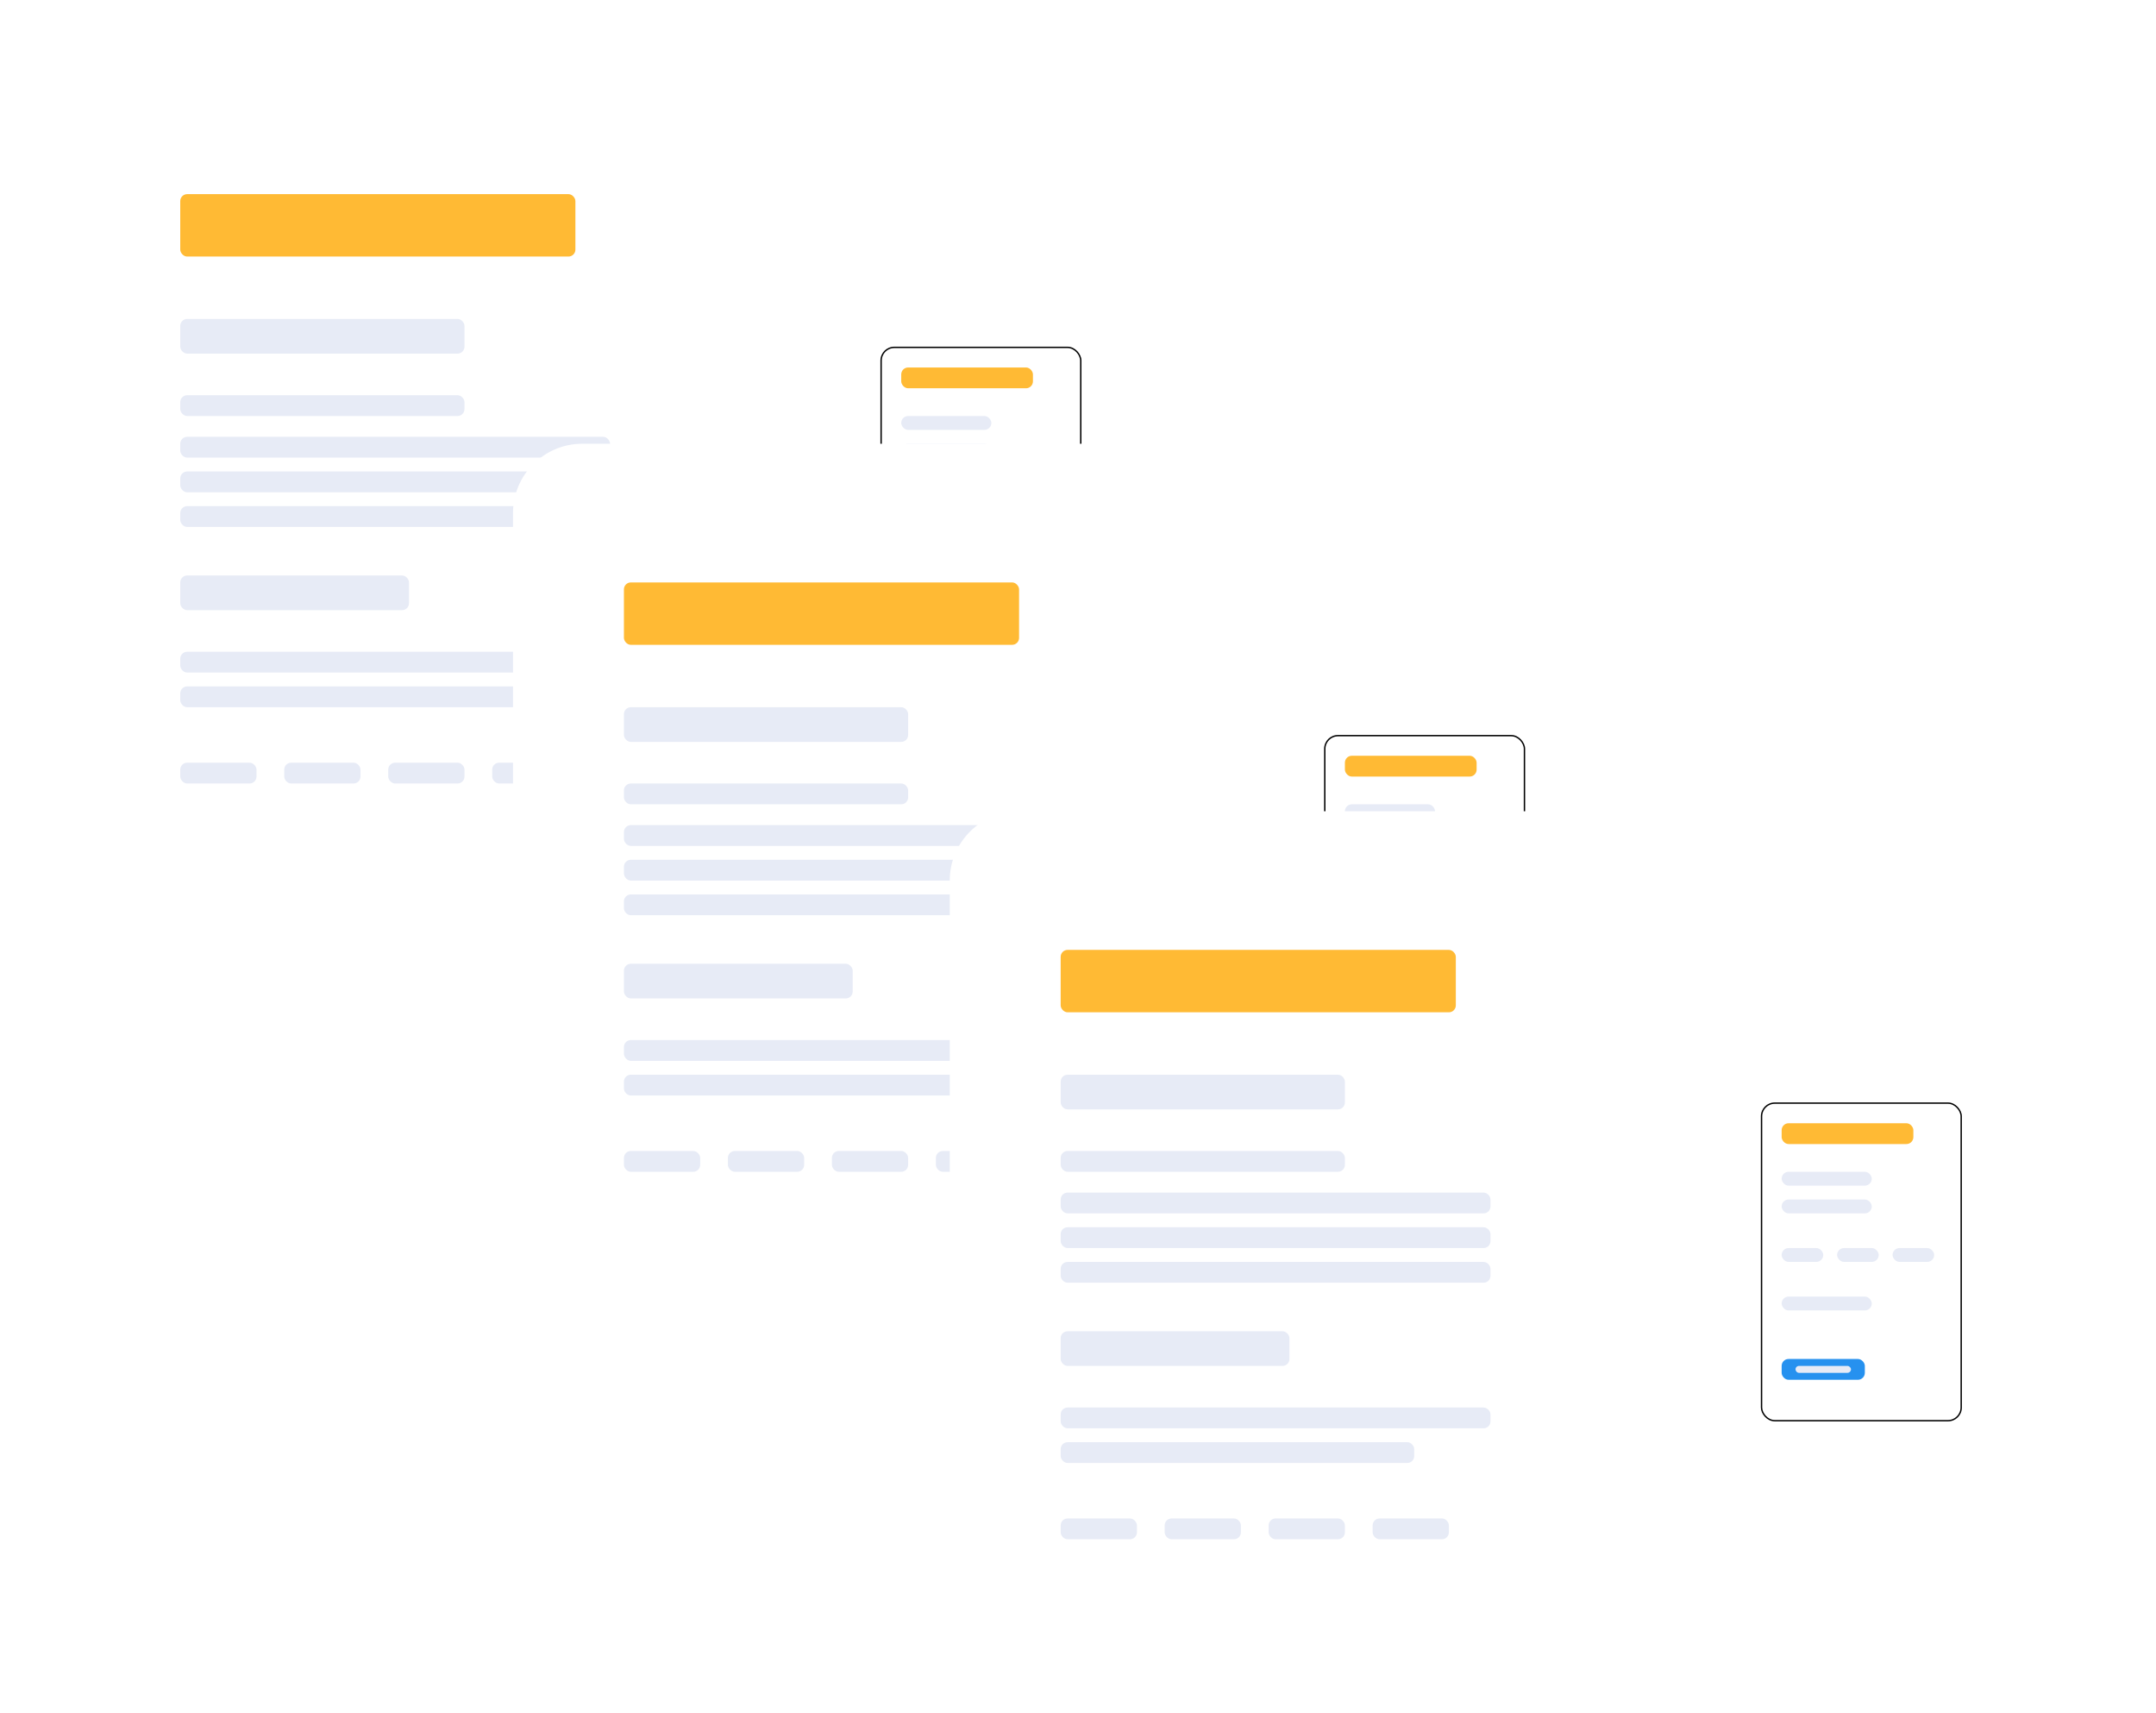 <svg xmlns="http://www.w3.org/2000/svg" width="311" height="247" viewBox="0 0 311 247" fill="none"><g filter="url(#filter0_d_118_1136)"><rect x="10" y="8" width="164" height="118" rx="10" fill="white"></rect></g><rect x="26" y="28" width="57" height="9" rx="1" fill="#FFBA34"></rect><rect x="127.1" y="50.1" width="28.8" height="45.8" rx="1.9" fill="white" stroke="black" stroke-width="0.2"></rect><rect x="130" y="53" width="19" height="3" rx="1" fill="#FFBA34"></rect><rect x="130" y="60" width="13" height="2" rx="1" fill="#E7EBF6"></rect><rect x="26" y="46" width="41" height="5" rx="1" fill="#E7EBF6"></rect><rect x="26" y="57" width="41" height="3" rx="1" fill="#E7EBF6"></rect><rect x="26" y="63" width="62" height="3" rx="1" fill="#E7EBF6"></rect><rect x="26" y="68" width="62" height="3" rx="1" fill="#E7EBF6"></rect><rect x="26" y="73" width="62" height="3" rx="1" fill="#E7EBF6"></rect><rect x="26" y="94" width="62" height="3" rx="1" fill="#E7EBF6"></rect><rect x="26" y="110" width="11" height="3" rx="1" fill="#E7EBF6"></rect><rect x="41" y="110" width="11" height="3" rx="1" fill="#E7EBF6"></rect><rect x="56" y="110" width="11" height="3" rx="1" fill="#E7EBF6"></rect><rect x="71" y="110" width="11" height="3" rx="1" fill="#E7EBF6"></rect><rect x="26" y="99" width="51" height="3" rx="1" fill="#E7EBF6"></rect><rect x="26" y="83" width="33" height="5" rx="1" fill="#E7EBF6"></rect><rect x="130" y="64" width="13" height="2" rx="1" fill="#E7EBF6"></rect><rect x="130" y="78" width="13" height="2" rx="1" fill="#E7EBF6"></rect><rect x="130" y="71" width="6" height="2" rx="1" fill="#E7EBF6"></rect><rect x="138" y="71" width="6" height="2" rx="1" fill="#E7EBF6"></rect><rect x="146" y="71" width="6" height="2" rx="1" fill="#E7EBF6"></rect><rect x="130" y="87" width="12" height="4" rx="1" fill="#1975FF"></rect><rect x="132" y="88" width="8" height="2" rx="1" fill="#E7EBF6"></rect><g filter="url(#filter1_d_118_1136)"><rect x="74" y="64" width="164" height="118" rx="10" fill="white"></rect></g><rect x="90" y="84" width="57" height="9" rx="1" fill="#FFBA34"></rect><rect x="191.1" y="106.1" width="28.8" height="45.8" rx="1.9" fill="white" stroke="black" stroke-width="0.2"></rect><rect x="194" y="109" width="19" height="3" rx="1" fill="#FFBA34"></rect><rect x="194" y="116" width="13" height="2" rx="1" fill="#E7EBF6"></rect><rect x="90" y="102" width="41" height="5" rx="1" fill="#E7EBF6"></rect><rect x="90" y="113" width="41" height="3" rx="1" fill="#E7EBF6"></rect><rect x="90" y="119" width="62" height="3" rx="1" fill="#E7EBF6"></rect><rect x="90" y="124" width="62" height="3" rx="1" fill="#E7EBF6"></rect><rect x="90" y="129" width="62" height="3" rx="1" fill="#E7EBF6"></rect><rect x="90" y="150" width="62" height="3" rx="1" fill="#E7EBF6"></rect><rect x="90" y="166" width="11" height="3" rx="1" fill="#E7EBF6"></rect><rect x="105" y="166" width="11" height="3" rx="1" fill="#E7EBF6"></rect><rect x="120" y="166" width="11" height="3" rx="1" fill="#E7EBF6"></rect><rect x="135" y="166" width="11" height="3" rx="1" fill="#E7EBF6"></rect><rect x="90" y="155" width="51" height="3" rx="1" fill="#E7EBF6"></rect><rect x="90" y="139" width="33" height="5" rx="1" fill="#E7EBF6"></rect><rect x="194" y="120" width="13" height="2" rx="1" fill="#E7EBF6"></rect><rect x="194" y="134" width="13" height="2" rx="1" fill="#E7EBF6"></rect><rect x="194" y="127" width="6" height="2" rx="1" fill="#E7EBF6"></rect><rect x="202" y="127" width="6" height="2" rx="1" fill="#E7EBF6"></rect><rect x="210" y="127" width="6" height="2" rx="1" fill="#E7EBF6"></rect><rect x="194" y="143" width="12" height="4" rx="1" fill="#1975FF"></rect><rect x="196" y="144" width="8" height="2" rx="1" fill="#E7EBF6"></rect><g filter="url(#filter2_d_118_1136)"><rect x="137" y="117" width="164" height="118" rx="10" fill="white"></rect></g><rect x="153" y="137" width="57" height="9" rx="1" fill="#FFBA34"></rect><rect x="254.1" y="159.1" width="28.8" height="45.8" rx="1.9" fill="white" stroke="black" stroke-width="0.2"></rect><rect x="257" y="162" width="19" height="3" rx="1" fill="#FFBA34"></rect><rect x="257" y="169" width="13" height="2" rx="1" fill="#E7EBF6"></rect><rect x="153" y="155" width="41" height="5" rx="1" fill="#E7EBF6"></rect><rect x="153" y="166" width="41" height="3" rx="1" fill="#E7EBF6"></rect><rect x="153" y="172" width="62" height="3" rx="1" fill="#E7EBF6"></rect><rect x="153" y="177" width="62" height="3" rx="1" fill="#E7EBF6"></rect><rect x="153" y="182" width="62" height="3" rx="1" fill="#E7EBF6"></rect><rect x="153" y="203" width="62" height="3" rx="1" fill="#E7EBF6"></rect><rect x="153" y="219" width="11" height="3" rx="1" fill="#E7EBF6"></rect><rect x="168" y="219" width="11" height="3" rx="1" fill="#E7EBF6"></rect><rect x="183" y="219" width="11" height="3" rx="1" fill="#E7EBF6"></rect><rect x="198" y="219" width="11" height="3" rx="1" fill="#E7EBF6"></rect><rect x="153" y="208" width="51" height="3" rx="1" fill="#E7EBF6"></rect><rect x="153" y="192" width="33" height="5" rx="1" fill="#E7EBF6"></rect><rect x="257" y="173" width="13" height="2" rx="1" fill="#E7EBF6"></rect><rect x="257" y="187" width="13" height="2" rx="1" fill="#E7EBF6"></rect><rect x="257" y="180" width="6" height="2" rx="1" fill="#E7EBF6"></rect><rect x="265" y="180" width="6" height="2" rx="1" fill="#E7EBF6"></rect><rect x="273" y="180" width="6" height="2" rx="1" fill="#E7EBF6"></rect><rect x="257" y="196" width="12" height="3" rx="1" fill="#2691EF"></rect><rect x="259" y="197" width="8" height="1" rx="0.5" fill="#E7EBF6"></rect><defs><filter id="filter0_d_118_1136" x="0" y="0" width="184" height="138" filterUnits="userSpaceOnUse" color-interpolation-filters="sRGB"><feGaussianBlur stdDeviation="5"></feGaussianBlur></filter><filter id="filter1_d_118_1136" x="64" y="56" width="184" height="138" filterUnits="userSpaceOnUse" color-interpolation-filters="sRGB"><feGaussianBlur stdDeviation="5"></feGaussianBlur></filter><filter id="filter2_d_118_1136" x="127" y="109" width="184" height="138" filterUnits="userSpaceOnUse" color-interpolation-filters="sRGB"><feGaussianBlur stdDeviation="5"></feGaussianBlur></filter></defs></svg>